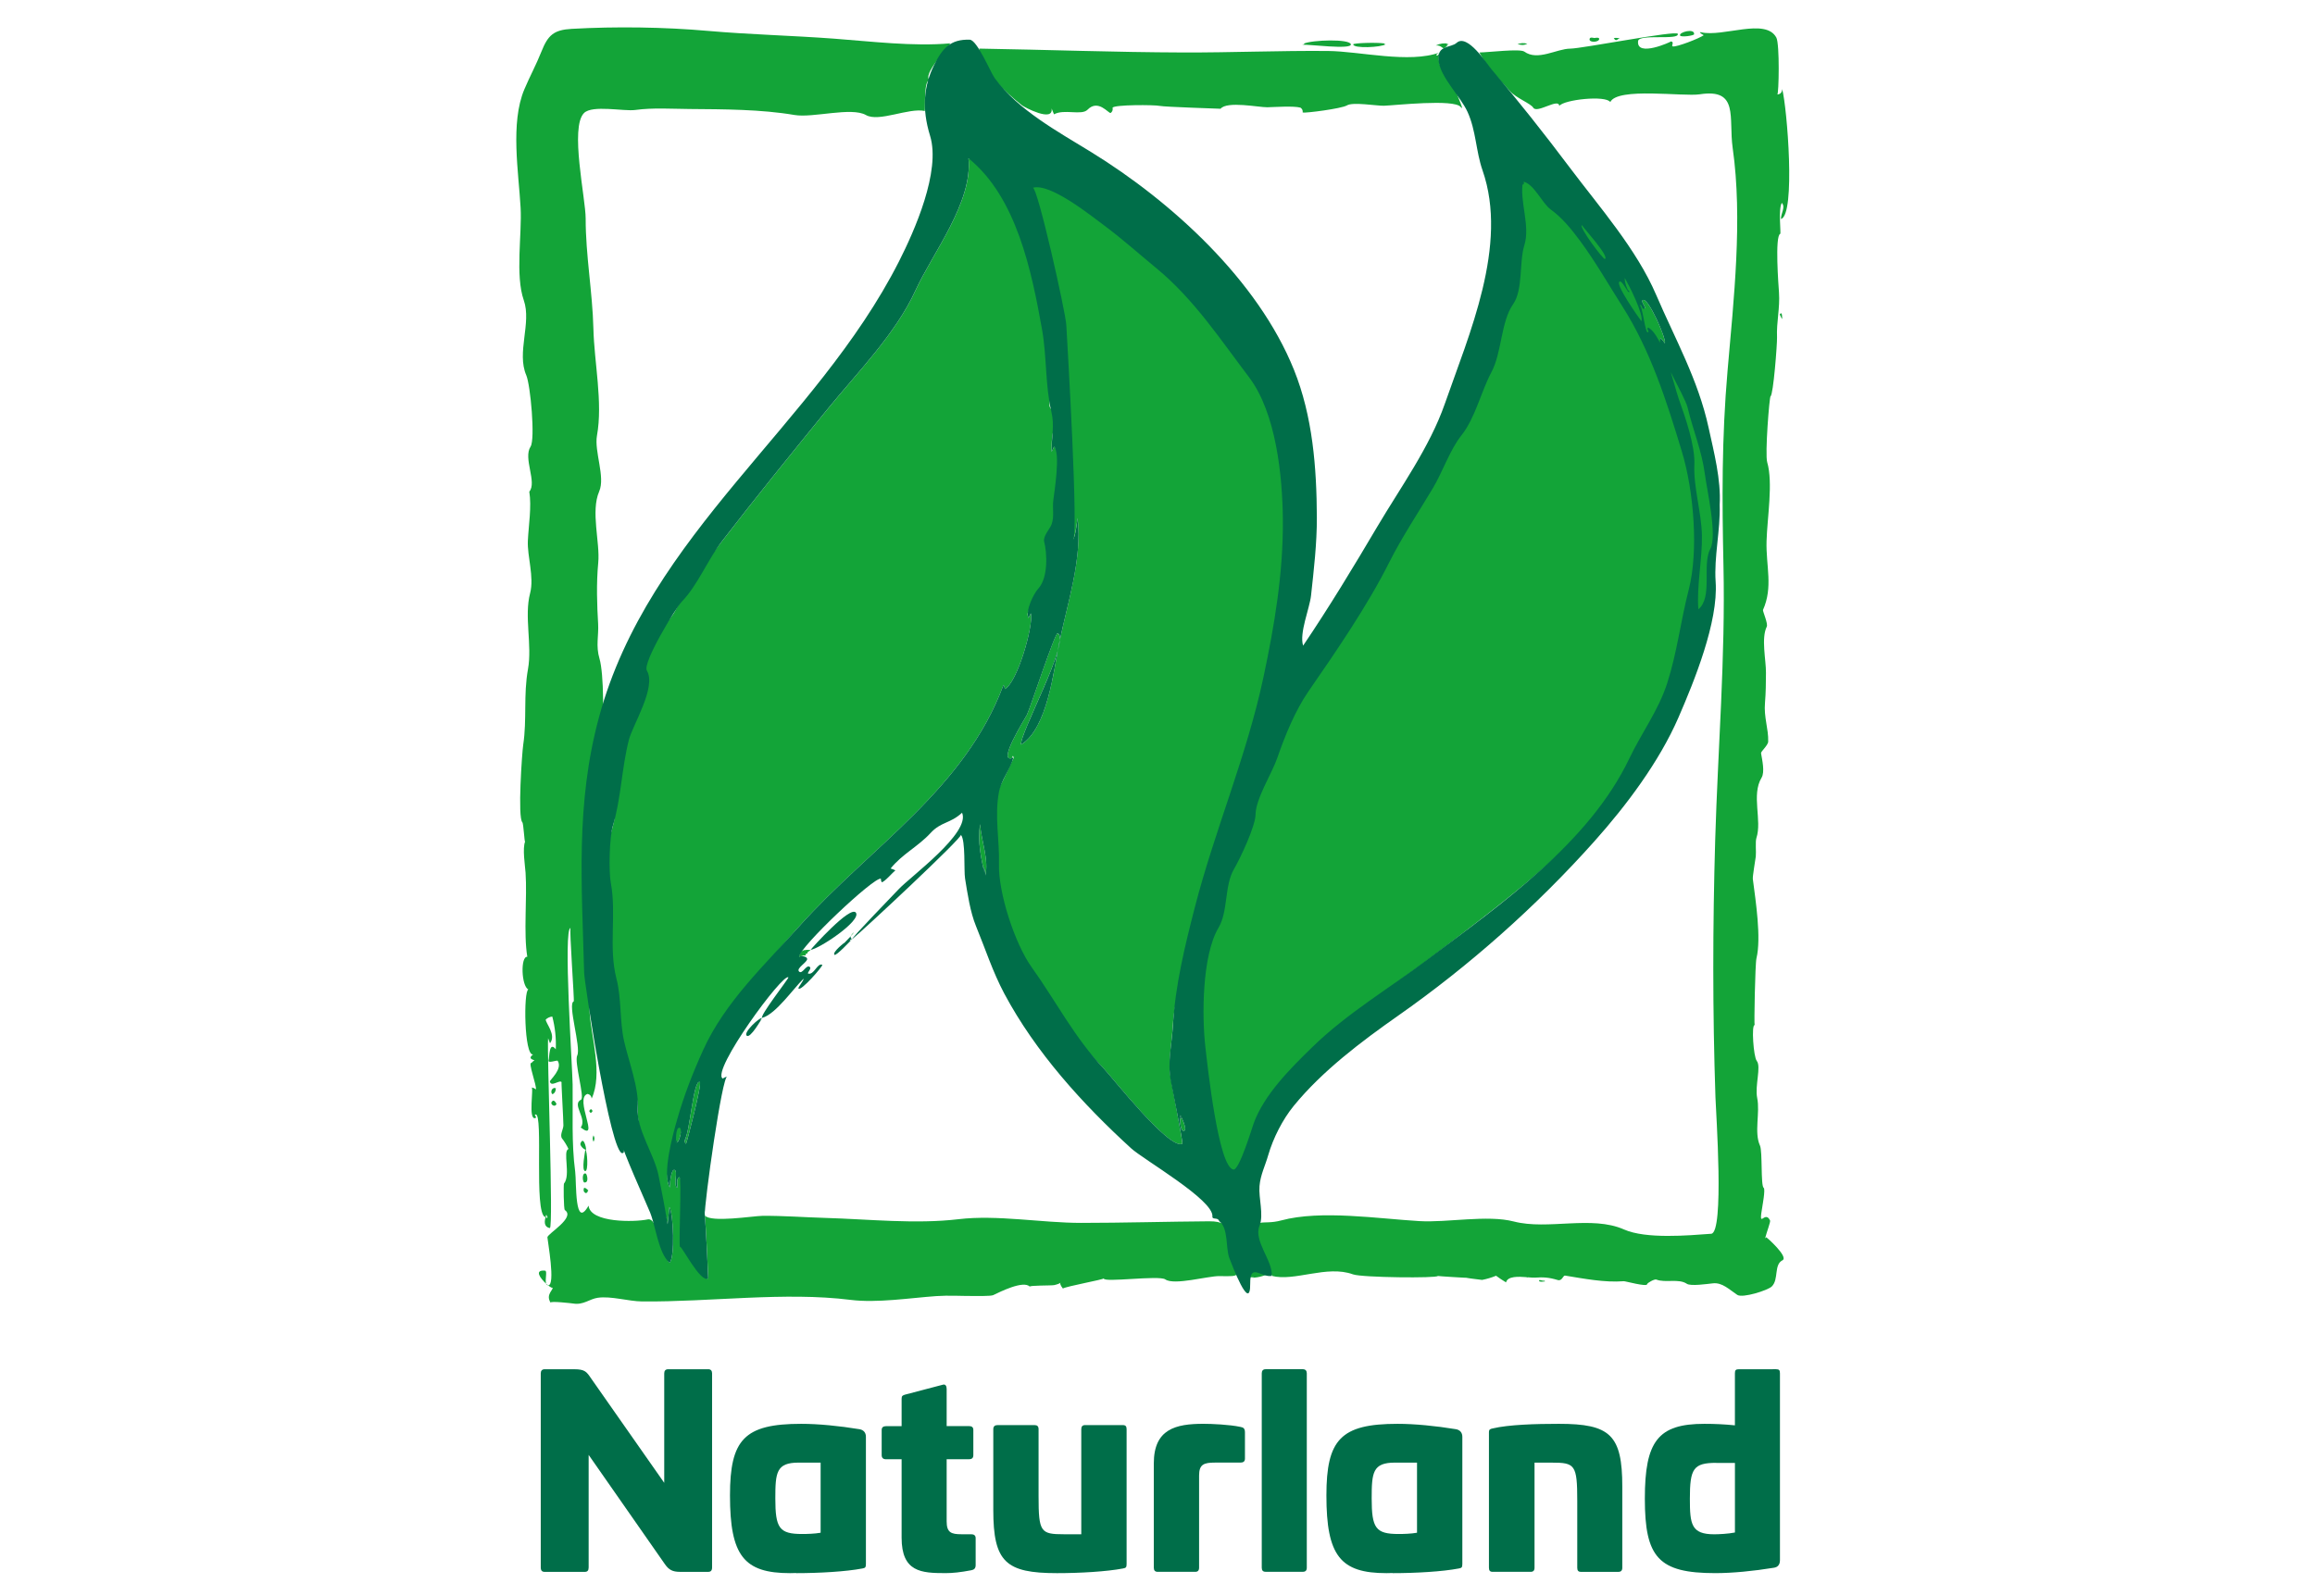 <?xml version="1.0" encoding="utf-8"?>
<!DOCTYPE svg PUBLIC "-//W3C//DTD SVG 1.1//EN" "http://www.w3.org/Graphics/SVG/1.1/DTD/svg11.dtd">
<svg xmlns="http://www.w3.org/2000/svg" xmlns:xlink="http://www.w3.org/1999/xlink" version="1.1" x="0px" y="0px" width="116px" height="80px" viewBox="0 0 116 80" enable-background="new 0 0 116 80" xml:space="preserve">
<g id="Ebene_1">
</g>
<g id="Ebene_2">
	<g id="Typo">
		<g>
			<path fill="#006E49" d="M35.488,68.627c0.129,0,0.193,0.077,0.193,0.206v9.728c0,0.157-0.064,0.222-0.193,0.222h-1.414     c-0.376,0-0.559-0.104-0.752-0.377l-3.826-5.485v5.641c0,0.157-0.063,0.222-0.194,0.222h-2.011c-0.129,0-0.195-0.064-0.195-0.222     v-9.728c0-0.131,0.066-0.206,0.195-0.206h1.479c0.544,0,0.623,0.13,0.844,0.453l3.669,5.24v-5.487     c0-0.131,0.065-0.206,0.196-0.206H35.488z"/>
		</g>
		<g>
			<path fill="#006E49" d="M47.241,69.404c0.13-0.041,0.194,0.063,0.194,0.205v1.868h1.116c0.155,0,0.221,0.065,0.221,0.195v1.259     c0,0.142-0.065,0.207-0.221,0.207h-1.116v3.113c0,0.559,0.221,0.648,0.74,0.648h0.493c0.142,0,0.22,0.065,0.22,0.195v1.349     c0,0.169-0.078,0.233-0.22,0.26c-0.545,0.104-0.935,0.144-1.285,0.144c-1.219,0-2.205-0.052-2.205-1.777V73.14H44.4     c-0.143,0-0.221-0.065-0.221-0.207v-1.258c0-0.132,0.076-0.194,0.221-0.194h0.778v-1.376c0-0.143,0.052-0.169,0.183-0.207     L47.241,69.404z"/>
		</g>
		<g>
			<path fill="#006E49" d="M56.27,71.428c0.131,0,0.182,0.064,0.182,0.207v6.757c0,0.169-0.037,0.196-0.182,0.222     c-0.816,0.156-2.152,0.234-3.307,0.234c-2.568,0-3.191-0.561-3.191-3.167v-4.047c0-0.142,0.077-0.206,0.207-0.206h1.867     c0.131,0,0.195,0.064,0.195,0.206v3.36c0,1.801,0.104,1.905,1.271,1.905h0.869v-5.266c0-0.143,0.065-0.206,0.195-0.206H56.27     L56.27,71.428z"/>
		</g>
		<g>
			<g>
				<path fill="#006E49" d="M62.159,71.519c0.155,0.024,0.223,0.09,0.223,0.272v1.321c0,0.132-0.078,0.195-0.223,0.195h-1.282      c-0.56,0-0.793,0.092-0.793,0.65v4.616c0,0.143-0.064,0.209-0.193,0.209H58.01c-0.13,0-0.195-0.066-0.195-0.209v-5.226      c0-1.727,1.103-1.984,2.49-1.984C60.707,71.363,61.616,71.401,62.159,71.519"/>
			</g>
		</g>
		<path fill="#006E49" d="M65.285,68.627c0.13,0,0.196,0.077,0.196,0.206v9.74c0,0.143-0.066,0.207-0.196,0.207h-1.867    c-0.131,0-0.194-0.064-0.194-0.207v-9.74c0-0.131,0.063-0.206,0.194-0.206H65.285z"/>
		<path fill="#006E49" d="M81.29,74.514v4.061c0,0.142-0.065,0.208-0.194,0.208h-1.881c-0.131,0-0.182-0.066-0.182-0.208v-3.359    c0-1.804-0.116-1.907-1.272-1.907h-0.869v5.266c0,0.143-0.063,0.207-0.196,0.207H74.79c-0.13,0-0.182-0.064-0.182-0.207v-6.784    c0-0.154,0.063-0.168,0.182-0.195c0.805-0.193,2.166-0.232,3.321-0.232C80.682,71.363,81.29,71.919,81.29,74.514"/>
		<g>
			<path fill="#006E49" d="M88.996,68.627c0.155,0,0.194,0.051,0.194,0.206v9.365c0,0.233-0.115,0.35-0.298,0.378     c-1.025,0.168-2.088,0.271-2.943,0.271c-2.854,0-3.529-0.791-3.529-3.735c0-2.879,0.66-3.748,2.983-3.748     c0.519,0,1.012,0.023,1.53,0.076v-2.605c0-0.156,0.04-0.207,0.195-0.207L88.996,68.627L88.996,68.627z M85.999,73.32     c-1.153,0-1.323,0.298-1.323,1.792c0,1.283,0.065,1.789,1.221,1.789c0.221,0,0.713-0.023,1.037-0.09v-3.488h-0.935V73.32     L85.999,73.32z"/>
		</g>
		<g>
			<path fill="#006E49" d="M43.076,71.635c-1.023-0.168-2.074-0.271-2.931-0.271c-2.853,0-3.567,0.79-3.567,3.592     c0,3.022,0.701,3.892,3.01,3.892c0.107,0,0.211-0.005,0.314-0.007l-0.004,0.007c1.154,0,2.491-0.077,3.309-0.233     c0.142-0.025,0.182-0.051,0.182-0.221v-6.382C43.389,71.803,43.271,71.673,43.076,71.635 M38.85,75.1     c0-1.299,0.051-1.792,1.168-1.792h1.102v3.515c-0.299,0.053-0.675,0.063-0.921,0.063C39.043,76.888,38.85,76.589,38.85,75.1"/>
		</g>
		<g>
			<path fill="#006E49" d="M72.963,71.635c-1.025-0.168-2.076-0.271-2.932-0.271c-2.853,0-3.567,0.79-3.567,3.592     c0,3.022,0.701,3.892,3.01,3.892c0.107,0,0.21-0.005,0.317-0.007l-0.006,0.007c1.154,0,2.49-0.077,3.308-0.233     c0.143-0.025,0.182-0.051,0.182-0.221v-6.382C73.274,71.803,73.156,71.673,72.963,71.635 M68.732,75.1     c0-1.299,0.052-1.792,1.168-1.792h1.104v3.515c-0.299,0.053-0.675,0.063-0.921,0.063C68.928,76.888,68.732,76.589,68.732,75.1"/>
		</g>
	</g>
	<g id="Ebene_2_1_">
		<g>
			<g>
				<path fill="#13A438" d="M27.312,63.687c-0.558-0.053-0.245,0.38,0.054,0.653C27.297,64.145,27.438,63.697,27.312,63.687z"/>
				<rect x="27.34" y="61.011" fill="#13A438" width="0.004" height="0.006"/>
				<path fill="#13A438" d="M27.314,61.003c0.001,0.005,0.008,0.008,0.027,0.013l0,0C27.332,61.012,27.323,61.006,27.314,61.003z"/>
				<path fill="#13A438" d="M27.467,64.427c-0.033-0.027-0.066-0.058-0.102-0.087C27.383,64.387,27.414,64.421,27.467,64.427z"/>
				<path fill="#13A438" d="M60.593,61.213c-2.064,0.014-4.352,0.08-6.421,0.08c-1.969,0-4.209-0.415-6.135-0.186      c-2.164,0.258-4.518-0.002-6.692-0.064c-1.048-0.031-2.081-0.111-3.132-0.104c-0.482,0.006-2.591,0.354-2.899-0.018      c0.052,0.349,0.179,3.156,0.175,3.158c-0.277,0.164-1.247-1.684-1.264-1.745c-0.078-0.295,0.015-3.32-0.18-3.329      c-0.174-0.007-0.096,0.519-0.096,0.534c-0.244-0.117,0.059-0.89-0.166-0.907c-0.169-0.012-0.234,0.808-0.217,0.888      c-0.514-0.827,0.75-2.899,0.896-3.793c0.18-1.112,0.649-2.11,1.103-3.106c1.098-2.42,2.766-4.268,4.491-6.201      c3.543-3.964,8.285-6.854,10.229-12.094c0.04,0.064,0.061,0.132,0.066,0.205c0.613-0.292,1.438-3.144,1.307-3.79      c-0.048,0.074-0.087,0.154-0.121,0.236c-0.316-0.682,1.129-0.849,1.111-1.456c-0.016-0.509,0.105-2.107,0.25-2.504      c0.287-0.781,0.575-4.023-0.082-4.63c-0.038,0.088-0.08,0.175-0.123,0.261c0-0.382-0.002-1.104,0.235-1.396      c0.251-0.311-0.351-0.679-0.34-0.946c0.048-1.308,0.26-3.334-0.19-4.562c-1.033-2.816-0.03-5.835-3.869-7.812      c0.229,2.193-1.809,4.768-2.656,6.628c-0.988,2.165-2.945,4.148-4.42,5.963c-1.777,2.186-3.556,4.376-5.276,6.607      c-0.849,1.099-1.72,2.32-2.376,3.544c-0.195,0.363-2.102,2.663-1.894,3.006c0.514,0.858-0.751,3.132-1.003,3.909      c-0.391,1.203,0.167,2.621-0.195,3.816c-0.283,0.937-0.553,2.737-0.506,3.699c0.064,1.334-0.039,2.896,0.301,4.209      c0.25,0.962,0.443,2.576,0.4,3.556c-0.041,1.028,1.123,1.639,1.053,2.646c-0.078,1.127,0.693,2.853,1.045,3.913      c0.217,0.651,0.277,1.298,0.451,1.928c0.03-0.286,0.061-0.574,0.09-0.86c0.199,0.356,0.288,2.487,0.008,2.799      c-0.37-0.336-0.57-2.287-1.09-2.177c-0.658,0.141-2.889,0.179-2.969-0.69c-0.71,1.248-0.601-1.181-0.67-1.701      c-0.191-1.43-0.109-2.948-0.129-4.374c-0.012-0.87-0.482-7.865-0.102-7.838c-0.074-0.007,0.199,3.666,0.158,3.678      c-0.327,0.104,0.377,2.311,0.176,2.707c-0.162,0.317,0.385,2.126,0.189,2.218c-0.486,0.234,0.323,0.945-0.014,1.396      c1.002,0.769-0.353-1.483,0.342-1.685c0.12,0.025,0.189,0.104,0.206,0.232c0.561-1.252-0.015-3.027-0.104-4.323      c-0.104-1.479,0.307-3.036,0.106-4.481c-0.485-3.475-0.458-6.008,0.451-9.369c0.177-0.653,0.157-3.146-0.06-3.868      c-0.195-0.647-0.036-1.164-0.07-1.752c-0.055-0.921-0.095-2.015,0.005-3.061c0.099-1.019-0.388-2.572,0.048-3.576      c0.316-0.728-0.256-2-0.111-2.801c0.3-1.652-0.139-3.669-0.179-5.35c-0.045-1.837-0.391-3.7-0.388-5.53      c0.001-0.999-0.802-4.569-0.082-5.284c0.417-0.417,1.996-0.075,2.566-0.153c0.888-0.122,1.828-0.055,2.723-0.049      c1.697,0.013,3.584,0.015,5.258,0.3c0.926,0.159,2.849-0.415,3.582,0.004c0.645,0.368,2.146-0.379,2.947-0.204      c0.023-0.145-0.057-1.696,0.271-1.523c-0.474-0.25,0.953-1.689,0.999-1.868c-1.84,0.166-3.978-0.098-5.823-0.235      c-2.098-0.156-4.206-0.204-6.303-0.388c-2.215-0.195-4.617-0.228-6.84-0.103c-0.904,0.051-1.189,0.324-1.511,1.131      c-0.276,0.694-0.581,1.241-0.86,1.903c-0.71,1.683-0.285,4.156-0.187,5.927c0.074,1.334-0.278,3.396,0.161,4.646      c0.396,1.13-0.369,2.616,0.123,3.754c0.211,0.487,0.457,3.208,0.215,3.578c-0.382,0.583,0.337,1.787-0.063,2.258      c0.123,0.742-0.036,1.696-0.072,2.458c-0.037,0.788,0.326,1.815,0.112,2.633c-0.305,1.162,0.112,2.596-0.106,3.805      c-0.234,1.298-0.047,2.52-0.239,3.791c-0.06,0.397-0.285,3.643-0.044,3.883c0.063,0.063,0.105,1.05,0.141,0.964      c-0.143,0.344-0.004,1.199,0.021,1.565c0.086,1.264-0.109,3.019,0.087,4.215c-0.346-0.041-0.303,1.468,0.054,1.637      c-0.249,0.052-0.214,3.353,0.236,3.254c-0.228,0.18-0.112,0.233,0.07,0.299c-0.061,0.032-0.109,0.073-0.151,0.13      c-0.196-0.068,0.28,1.164,0.22,1.327c-0.064-0.056-0.139-0.09-0.224-0.097c0.144-0.07-0.188,1.672,0.203,1.53      c0.103-0.038-0.108-0.173,0.013-0.179c0.389-0.014-0.098,4.895,0.466,5.14c-0.003-0.01,0.025-0.015,0.028,0.009      c0.002,0.001,0.002,0.001,0.003,0.002c0.006-0.146,0.05-0.118,0.073-0.066c-0.02,0.007-0.068,0.043-0.072,0.066c0,0,0,0-0.001,0      c0,0.002,0,0.002,0,0.002c-0.003,0-0.001,0-0.004,0c-0.089,0.318-0.017,0.499,0.216,0.542c0.188-0.032-0.149-8.728-0.088-9.515      c0.032,0.083,0.063,0.167,0.094,0.252c0.33-0.413-0.211-0.993-0.213-1.189c0.092-0.086,0.203-0.137,0.329-0.15      c0.139,0.534,0.2,1.088,0.175,1.641c-0.349-0.442-0.313,0.413-0.36,0.546c-0.067,0.188,0.423-0.019,0.456,0.033      c0.263,0.416-0.404,0.957-0.391,1.036c0.057,0.299,0.492-0.104,0.584,0.031c-0.019-0.026,0.096,1.941,0.093,2.17      c-0.003,0.205-0.206,0.496-0.056,0.671c0.09,0.104,0.246,0.364,0.313,0.513c-0.309,0.083,0.125,1.307-0.229,1.732      c-0.026,0.033-0.018,1.287,0.044,1.327c0.553,0.373-0.876,1.188-0.874,1.366c0.005,0.156,0.422,2.433,0.035,2.405      c-0.001,0-0.002,0-0.004,0c0.145,0.116,0.261,0.173,0.235,0.085c0.046,0.154-0.372,0.367-0.103,0.789      c-0.066-0.104,1.087,0.031,1.132,0.039c0.507,0.085,0.817-0.23,1.225-0.288c0.663-0.098,1.542,0.178,2.229,0.184      c3.439,0.029,7.136-0.493,10.443-0.079c1.319,0.166,2.998-0.098,4.287-0.189c0.645-0.045,1.242-0.003,1.818-0.006      c0.143,0,0.922,0.015,1.039-0.042c0.307-0.146,1.519-0.765,1.839-0.423c-0.069-0.072,1.09-0.052,1.218-0.08      c0.19-0.043,0.271-0.085,0.303-0.112c0.006-0.039,0.035-0.031,0,0c-0.007,0.039,0.008,0.123,0.133,0.282      c0.191-0.115,2.04-0.447,2.049-0.507c-0.033,0.227,2.765-0.169,3.083,0.05c0.446,0.312,2.148-0.175,2.713-0.165      c1.139,0.022,0.989,0.021,0.621-0.921C61.32,61.994,61.958,61.208,60.593,61.213z M27.348,61.016      c0.043-0.033,0.064-0.053,0.074-0.063C27.444,61.01,27.441,61.086,27.348,61.016z"/>
				<path fill="#13A438" d="M88.516,62.021c0.015-0.024-0.023,0-0.069,0.045c0.075-0.311,0.28-0.826,0.247-0.896      c-0.276-0.571-0.607,0.579-0.377-0.753c-0.014,0.068,0.153-0.817,0.059-0.879c-0.158-0.103-0.053-1.833-0.188-2.122      c-0.3-0.657,0.012-1.643-0.138-2.378c-0.127-0.621,0.211-1.578-0.023-1.865c-0.165-0.203-0.273-1.824-0.106-1.793      c-0.031-0.005,0.023-3.063,0.092-3.349c0.247-1.027-0.04-2.878-0.182-3.972c-0.018-0.136,0.126-0.946,0.148-1.133      c0.025-0.216-0.031-0.743,0.031-0.927c0.292-0.872-0.265-2.159,0.257-3.017c0.178-0.292,0.025-0.918-0.025-1.231      c-0.016-0.083,0.353-0.394,0.358-0.58c0.022-0.643-0.225-1.211-0.16-1.949c0.043-0.505,0.046-0.998,0.049-1.501      c0.005-0.643-0.249-1.73,0.04-2.313c0.071-0.141-0.195-0.744-0.191-0.833c0.518-1.159,0.146-2.195,0.18-3.447      c0.033-1.177,0.335-2.936,0.033-3.959c-0.119-0.404,0.109-3.28,0.168-3.309c0.139-0.065,0.336-2.639,0.324-2.949      c-0.032-0.79,0.153-1.458,0.098-2.258c-0.02-0.286-0.217-2.837,0.063-2.933c0.046-0.015-0.108-1.236,0.079-1.552      c0.199,0.228-0.048,0.503-0.042,0.81c0.741-0.207,0.309-5.583,0.06-6.519c-0.002,0.168-0.084,0.261-0.243,0.276      c0.075-0.001,0.126-2.529-0.051-2.854c-0.544-1.003-2.663-0.008-3.771-0.264c-0.188-0.044,0.167,0.186,0.145,0.142      c-0.229,0.167-1.378,0.611-1.562,0.567c-0.097-0.023,0.099-0.219-0.089-0.251c0.034,0.006-1.745,0.827-1.649-0.017      c0.046-0.377,2.072-0.02,1.991-0.362c-0.044-0.192-4.797,0.739-5.392,0.742c-0.675,0.004-1.633,0.635-2.3,0.149      c-0.217-0.158-1.796,0.038-2.251,0.043c0.367,0.708,1.007,1.357,1.537,1.943c0.318,0.351,1.033,0.611,1.164,0.827      c0.185,0.304,1.281-0.508,1.301-0.091c0.239-0.32,2.329-0.541,2.556-0.194c0.366-0.754,3.663-0.261,4.487-0.389      c1.979-0.306,1.432,1.177,1.647,2.693c0.506,3.559,0.053,7.586-0.256,11.152c-0.297,3.41-0.277,6.5-0.206,9.78      c0.101,4.611-0.278,9.14-0.414,13.742c-0.126,4.321-0.133,8.597,0.013,12.912c0.025,0.774,0.449,6.785-0.213,6.833      c-1.147,0.083-3.264,0.274-4.371-0.216c-1.62-0.717-3.815,0.041-5.515-0.398c-1.335-0.346-3.32,0.063-4.74-0.021      c-2.053-0.12-4.937-0.569-6.918-0.034c-0.998,0.27-1.36-0.238-1.309,0.871c0.028,0.624,0.712,1.309,0.655,1.911      c0.026-0.277,0.261,0.018,0.174-0.004c1.144,0.303,2.76-0.557,4.076-0.074c0.447,0.162,4.229,0.198,4.249,0.08      c-0.003,0.011,1.481,0.101,1.416,0.089c0.245,0.046,0.483,0.066,0.804,0.109c0.239-0.047,0.472-0.116,0.698-0.209      c0.162,0.12,0.328,0.23,0.5,0.333c0.077-0.318,0.621-0.294,1.035-0.261l0,0l0,0l0,0l0,0c0.005,0.017,0.023,0.024,0.057,0.005      c0.146,0.012,0.273,0.022,0.349,0.018c0.423-0.031,0.709-0.013,1.15,0.12c0.224,0.067,0.259-0.24,0.372-0.222      c0.935,0.153,1.99,0.357,2.94,0.281c0.068-0.006,1.157,0.297,1.167,0.15c0.004-0.065,0.37-0.268,0.458-0.233      c0.461,0.18,1.123-0.064,1.533,0.213c0.191,0.13,1.041,0.004,1.3-0.023c0.47-0.055,0.815,0.304,1.226,0.578      c0.262,0.176,1.531-0.227,1.729-0.421c0.362-0.356,0.094-1.088,0.534-1.312C89.642,63.004,88.532,62.02,88.516,62.021z       M76.542,63.977c-0.003-0.001-0.006-0.001-0.01-0.003C76.536,63.976,76.539,63.976,76.542,63.977z M76.519,63.974      c-0.003,0.002-0.004,0.002-0.007,0.003C76.515,63.976,76.516,63.976,76.519,63.974z M76.504,63.99      c-0.001,0-0.003,0.002-0.003,0.003C76.501,63.992,76.503,63.99,76.504,63.99z"/>
				<path fill="#13A438" d="M51.204,5.277c0.116,0.094,1.597,0.878,1.489,0.158c0.041,0.098,0.081,0.197,0.121,0.295      c0.506-0.283,1.383,0.073,1.68-0.231c0.533-0.548,1.043,0.187,1.158,0.165c0.088-0.068,0.119-0.155,0.097-0.264      c0.063-0.158,2.101-0.151,2.367-0.092c0.247,0.054,3.047,0.14,3.044,0.143c0.324-0.4,1.934-0.067,2.342-0.075      c0.354-0.007,1.31-0.077,1.662,0.019c0.087,0.058,0.124,0.139,0.111,0.245c0.127,0.038,1.948-0.194,2.218-0.357      c0.292-0.183,1.502,0.027,1.853,0.017c0.537-0.017,3.517-0.351,3.847,0.062c0.281,0.355-0.46-1.189-0.271-0.923      c-0.356-0.527-1.013-1.135-0.782-1.81c-0.099,0.286-0.312,0.116,0,0c-1.519,0.564-4.006-0.059-5.592-0.074      c-2.429-0.022-4.839,0.083-7.265,0.075c-3.437-0.011-6.787-0.138-10.218-0.194C49.17,3.555,50.402,4.635,51.204,5.277z"/>
				<path fill="#13A438" d="M72.92,4.438c0.023,0.035,0.045,0.07,0.065,0.104C72.956,4.491,72.937,4.46,72.92,4.438z"/>
				<path fill="#13A438" d="M67.688,2.22c-0.052-0.278-1.947-0.224-2.364-0.03c0.048-0.006,0.068,0.037-0.078,0.054      C65.537,2.209,67.739,2.505,67.688,2.22z"/>
				<path fill="#13A438" d="M65.245,2.245c0.012-0.019,0.04-0.037,0.077-0.054C65.297,2.193,65.268,2.208,65.245,2.245z"/>
				<path fill="#13A438" d="M69.365,2.179c0.039,0.006,0.071,0.012,0.09,0.021C69.404,2.177,69.377,2.174,69.365,2.179z"/>
				<path fill="#13A438" d="M69.432,2.219c-0.042,0.017-0.09-0.031-0.066-0.042c-0.375-0.06-1.558-0.022-1.558,0.046      C67.808,2.444,69.215,2.375,69.432,2.219z"/>
				<path fill="#13A438" d="M62.836,64.036c-0.036,0.004-0.072,0.007-0.107,0.007C62.792,64.052,62.824,64.048,62.836,64.036z"/>
				<path fill="#13A438" d="M62.525,64.09c-0.004-0.096,0.342-0.079,0.311-0.052c0.209-0.017,0.412-0.062,0.607-0.146      C63.21,63.653,62.511,63.628,62.525,64.09z"/>
				<path fill="#13A438" d="M84.887,1.718C84.883,1.782,84.902,1.601,84.887,1.718L84.887,1.718z"/>
				<path fill="#13A438" d="M84.887,1.718c0.043-0.321-0.769-0.107-0.702,0.06C84.227,1.884,84.883,1.783,84.887,1.718z"/>
				<path fill="#13A438" d="M72.592,2.191C72.517,2.289,72.391,2.22,72.592,2.191c-0.226-0.042-0.443-0.012-0.65,0.09      C72.359,2.242,72.233,2.66,72.592,2.191z"/>
				<path fill="#13A438" d="M79.885,1.905C79.922,1.903,79.855,1.9,79.885,1.905L79.885,1.905z"/>
				<path fill="#13A438" d="M80.133,1.952c0.004-0.098-0.212-0.049-0.248-0.047c-0.07-0.011-0.23-0.065-0.236,0.066      C79.641,2.149,80.125,2.121,80.133,1.952z"/>
				<path fill="#13A438" d="M27.85,54.524C27.777,54.599,27.771,54.521,27.85,54.524c-0.262-0.014-0.26,0.28-0.162,0.319      C27.806,54.783,27.859,54.677,27.85,54.524z"/>
				<path fill="#13A438" d="M27.878,55.318c0.003,0.003,0.005,0.006,0.007,0.011C27.883,55.267,27.879,55.294,27.878,55.318z"/>
				<path fill="#13A438" d="M27.881,55.339c-0.001-0.002-0.002-0.01-0.002-0.021c-0.098-0.186-0.184-0.201-0.256-0.047      C27.637,55.426,27.836,55.479,27.881,55.339z"/>
				<path fill="#13A438" d="M89.3,16.015C89.3,16.014,89.3,16.014,89.3,16.015c0-0.001-0.009-0.02-0.021-0.047      C89.275,15.975,89.277,15.991,89.3,16.015z"/>
				<path fill="#13A438" d="M89.178,15.761c0.001-0.002,0.065,0.132,0.101,0.206c0.005-0.013,0.025-0.003,0.021,0.045      C89.301,15.965,89.314,15.548,89.178,15.761z"/>
				<polygon fill="#13A438" points="89.301,16.016 89.3,16.012 89.3,16.014     "/>
				<path fill="#13A438" d="M77.148,64.154c-0.152,0.137,0.356,0.077,0.266,0.057C77.325,64.19,77.237,64.173,77.148,64.154z"/>
				<path fill="#13A438" d="M77.414,64.211C77.306,64.098,77.306,64.187,77.414,64.211L77.414,64.211z"/>
				<path fill="#13A438" d="M76.531,2.191c-0.199-0.056-0.346-0.023-0.492,0.02C76.188,2.247,76.336,2.292,76.531,2.191z"/>
				<path fill="#13A438" d="M81.167,1.899c-0.099,0.035-0.202-0.037-0.304,0.023C80.97,2.046,80.97,2.046,81.167,1.899z"/>
				<path fill="#13A438" d="M28.043,59.083C27.972,59.358,28.101,58.877,28.043,59.083C28.057,59.036,28.03,59.134,28.043,59.083z"/>
				<path fill="#13A438" d="M65.783,52.592c1.843-1.828,4.101-3.197,6.159-4.787c3.877-2.988,8.605-6.345,10.651-10.807      c0.714-1.556,1.312-3.075,2.129-4.591c0.89-1.651,0.703-2.807,1.03-4.222c0.475-2.041-0.187-5.151-0.911-7.121      c-0.939-2.559-1.933-5.147-3.588-7.38c-0.921-1.245-1.749-2.536-2.815-3.68c-0.483-0.521-2.199-2.434-2.896-2.515      c0.141,0.017-0.009,0.281-0.01,0.103c-0.146,1.18,0.286,2.48,0.104,3.698c-0.149,0.987-0.351,1.972-0.527,2.946      c-0.44,2.436-1.854,4.432-2.533,6.752c-0.303,1.04-1.112,2.005-1.588,2.982c-0.62,1.273-1.38,2.748-2.235,3.885      c-1.547,2.054-3.192,4.615-4.21,6.946c-0.51,1.171-1.075,2.287-1.451,3.513c-0.2,0.649-0.481,2.1-0.966,2.604      c-0.496,0.517-1.044,2.213-1.107,2.914c-0.084,0.943-0.765,2.05-0.678,2.992c0.07,0.787-0.297,2.174-0.468,2.969      c-0.244,1.147-0.137,2.439,0.136,3.569c0.181,0.752,0.908,5.691,1.714,5.718c0.354,0.012,1.107-2.695,1.29-3.012      C63.763,54.783,64.715,53.652,65.783,52.592z"/>
				<path fill="#13A438" d="M63.823,34.132c0.559-2.625,1.126-5.223,1.102-7.917c-0.021-2.182-0.441-5.571-1.804-7.365      c-1.443-1.902-2.394-4.18-4.259-5.711c-1.028-0.846-2.441-2.032-3.558-2.756c-0.593-0.384-3.453-2.833-4.209-2.606      c0.463-0.138,1.615,8.157,1.855,8.719c0.379,0.892,0.802,10.542,0.805,10.542c0.119,0.012,0.255-1.211,0.242-1.066      c0.234,1.989-0.479,4.158-0.888,6.094c-0.007,0.148-0.047,0.341-0.108,0.559c-0.266,1.465-0.625,3.942-1.832,4.697      c-0.106-0.33,1.405-3.204,1.832-4.697c0.024-0.14,0.049-0.273,0.072-0.391c0.012-0.056,0.024-0.111,0.036-0.168      c0.007-0.168-0.026-0.283-0.116-0.321c-0.129-0.056-1.361,3.714-1.537,4.086c-0.075,0.159-1.583,2.532-0.674,2.14      c-0.108,0.048-0.01-0.202,0,0c-0.002,0.003,0.012-0.009,0.032-0.03c-0.212,0.461-0.507,1.086-0.569,1.204      c-0.553,1.011-0.576,2.115-0.503,3.205c0.126,1.845-0.046,4.385,1.253,6.112c1.313,1.75,2.819,3.526,4.316,5.102      c0.445,0.468,3.273,4.076,3.929,3.764c0.061-0.028-0.604-3.274-0.621-3.606c-0.043-0.839,0.1-1.479,0.146-2.291      c0.117-2.028,0.994-3.765,1.497-5.723C61.264,41.825,62.983,38.074,63.823,34.132z"/>
				<path fill="#13A438" d="M83.242,17.283c0.1,0.44,0.391,1.203,0.66,1.83C83.723,18.493,83.497,17.813,83.242,17.283z"/>
				<path fill="#13A438" d="M84.9,23.299c-0.027,0.599,0.293,1.206,0.312,1.815c0.02,0.733-0.029,1.596,0.13,2.311      c0.235,1.058-0.323,2.074-0.24,3.113c0.285-0.236,0.863-2.879,0.599-3.319c-0.445-0.743-0.155-2.555-0.27-3.437      c-0.15-1.172-0.378-2.72-1.059-3.7c-0.087-0.124-0.271-0.51-0.47-0.969c0.168,0.581,0.3,1.107,0.379,1.397      C84.501,21.331,84.939,22.44,84.9,23.299z"/>
				<path fill="#13A438" d="M83.428,17.205c-0.014-0.017-0.025-0.034-0.04-0.051C83.372,17.16,83.369,17.181,83.428,17.205z"/>
				<path fill="#13A438" d="M82.148,15.307c0.143-0.082,0.285,1.41,0.421,1.35c0.111-0.049-0.12-0.205,0.029-0.232      c0.229,0.125,0.445,0.448,0.643,0.859c-0.037-0.168-0.047-0.289-0.017-0.336c0.055,0.069,0.108,0.138,0.164,0.207      c0.014-0.005,0.035-0.001,0.043,0.02c0.011-0.33-0.862-2.302-1.115-2.133c-0.115,0.076,0.18,0.356,0.094,0.417      C82.246,15.573,82.313,15.214,82.148,15.307z"/>
				<path fill="#13A438" d="M34.307,57.118C34.497,56.928,34.326,57.217,34.307,57.118c-0.019,0.089,0.004,0.157,0.069,0.211      c0.02,0.007,0.815-3.024,0.692-3.093C34.74,54.061,34.563,56.863,34.307,57.118z"/>
				<path fill="#13A438" d="M81.148,14.118c-0.226,0.123,0.962,1.803,1.097,1.98c0.216-0.476-0.563-0.981-0.604-1.448      C81.606,14.595,81.24,14.067,81.148,14.118z"/>
				<path fill="#13A438" d="M49.37,43.908C49.156,43.056,49.423,43.692,49.37,43.908c0.194-0.799-0.208-1.8-0.261-2.602      C48.979,42.185,49.157,43.061,49.37,43.908z"/>
				<path fill="#13A438" d="M79.258,11.274C79.309,11.362,79.238,11.291,79.258,11.274c-0.136,0.127,1.083,1.75,1.162,1.707      C80.655,12.853,79.355,11.442,79.258,11.274z"/>
				<path fill="#006E49" d="M37.416,51.91c0.182,0.155,0.727-0.813,0.787-0.899c-0.195,0.277-0.055-0.003,0,0      C38.043,50.997,37.232,51.754,37.416,51.91z"/>
				<path fill="#13A438" d="M42.637,46.919C42.918,46.608,42.691,46.771,42.637,46.919L42.637,46.919z"/>
				<path fill="#006E49" d="M42.299,47.271c0.101-0.104-0.617,0.454-0.488,0.583c0.08,0.083,0.826-0.724,0.901-0.793      c-0.239,0.226-0.101-0.02,0,0c-0.093-0.019-0.1-0.078-0.075-0.142C42.563,47,42.457,47.111,42.299,47.271z"/>
				<path fill="#13A438" d="M33.89,57.309c-0.007-0.014-0.013-0.063-0.016-0.129C33.857,57.192,33.854,57.227,33.89,57.309z"/>
				<path fill="#13A438" d="M33.938,57.266c0.146-0.165,0.253-0.715,0.114-0.742c-0.164-0.03-0.188,0.425-0.179,0.656      C33.902,57.161,33.965,57.214,33.938,57.266z"/>
				<path fill="#13A438" d="M33.938,57.266c-0.016,0.018-0.032,0.036-0.048,0.043C33.916,57.297,33.93,57.283,33.938,57.266z"/>
				<path fill="#13A438" d="M59.2,56.002c-0.003-0.03-0.02-0.069-0.064-0.116C59.146,55.896,59.171,55.942,59.2,56.002z"/>
				<path fill="#13A438" d="M59.128,56.031c0-0.075,0.004-0.133,0.009-0.146C59.113,55.957,59.116,56.003,59.128,56.031z"/>
				<path fill="#13A438" d="M59.128,56.031c0.002,0.248,0.039,0.711,0.217,0.641c0.124-0.049-0.043-0.462-0.144-0.67      C59.208,56.065,59.152,56.084,59.128,56.031z"/>
				<path fill="#13A438" d="M81.404,13.932c0.016,0.26,0.094,0.499,0.238,0.719C81.967,14.498,81.633,14.274,81.404,13.932z"/>
				<path fill="#13A438" d="M40.381,47.609c-0.209,0.02-0.322,0.137-0.342,0.352c0.129-0.044,0.213-0.069,0.252-0.08      c0,0.006-0.003,0.007-0.003,0.015c0.065,0.004,0.101-0.023,0.096-0.093c0.064,0.006,0.085-0.029,0.087-0.083      c0.071-0.048,0.139-0.091,0.15-0.112C40.541,47.61,40.461,47.61,40.381,47.609C40.457,47.607,40.199,47.652,40.381,47.609z       M40.381,47.799c-0.014-0.002-0.021,0.006-0.031,0.008c0.01-0.01,0.023-0.017,0.035-0.027      C40.385,47.786,40.381,47.791,40.381,47.799z"/>
				<path fill="#13A438" d="M38.455,49.725C38.382,49.673,38.585,49.584,38.455,49.725c0.224-0.129,0.367-0.305,0.432-0.531      C38.742,49.033,38.203,49.544,38.455,49.725z"/>
				<path fill="#13A438" d="M31.321,57.526c0-0.003-0.03-0.454-0.157-0.237C31.098,57.401,31.228,57.527,31.321,57.526      C31.294,57.526,31.315,57.436,31.321,57.526z"/>
				<path fill="#006E49" d="M42.887,45.744c-0.271-0.385-2.22,1.786-2.268,1.862C41.016,47.575,43.174,46.154,42.887,45.744z"/>
				<path fill="#13A438" d="M29.324,58.696c0.17,0.013,0.102-1.013,0.008-1.075C29.322,57.702,29.121,58.681,29.324,58.696z"/>
				<path fill="#13A438" d="M29.289,59.264c-0.006,0-0.01,0.004-0.014,0.002C29.418,59.29,29.329,59.27,29.289,59.264z"/>
				<path fill="#13A438" d="M29.289,59.264c0.241,0.022,0.119-0.424,0.066-0.442c-0.201-0.075-0.174,0.406-0.08,0.444      C29.267,59.264,29.275,59.264,29.289,59.264z"/>
				<path fill="#13A438" d="M29.085,57.309c-0.04,0.105,0.171,0.307,0.253,0.31C29.44,57.81,29.268,56.84,29.085,57.309z"/>
				<path fill="#13A438" d="M29.48,59.662C29.433,59.721,29.402,59.665,29.48,59.662c-0.018,0-0.274-0.304-0.231,0.039      C29.332,59.843,29.41,59.83,29.48,59.662z"/>
				<path fill="#13A438" d="M29.74,57.227c0.064-0.121,0.063-0.203-0.002-0.321C29.688,57.021,29.684,57.104,29.74,57.227z"/>
				<path fill="#13A438" d="M29.693,55.686C29.693,55.744,29.701,55.623,29.693,55.686L29.693,55.686z"/>
				<path fill="#13A438" d="M29.523,55.683c0.05,0.12,0.107,0.12,0.17,0.003C29.646,55.57,29.588,55.57,29.523,55.683z"/>
			</g>
			<path fill="#006E49" d="M35.313,60.922c0.052,0.349,0.179,3.156,0.175,3.159c-0.391,0.232-1.319-1.631-1.414-1.59     c-0.078,0.034,0.096-3.479-0.029-3.484c-0.174-0.007-0.096,0.52-0.096,0.534c-0.244-0.117,0.059-0.89-0.166-0.906     c-0.169-0.013-0.234,0.807-0.217,0.886c-0.404-0.654,0.156-2.685,0.354-3.375c0.354-1.243,0.784-2.349,1.314-3.518     c1.098-2.421,3.096-4.274,4.821-6.207c3.543-3.965,8.285-6.854,10.229-12.094c0.04,0.063,0.061,0.131,0.066,0.205     c0.613-0.292,1.438-3.144,1.307-3.79c-0.048,0.074-0.087,0.154-0.121,0.236c-0.164-0.354,0.246-1.211,0.496-1.483     c0.504-0.552,0.43-1.812,0.29-2.342c-0.073-0.28,0.293-0.649,0.374-0.88c0.137-0.388,0.032-0.794,0.082-1.192     c0.055-0.444,0.368-2.385,0.037-2.692c-0.038,0.088-0.08,0.174-0.123,0.262c0-0.857,0.158-1.3-0.012-2.024     c-0.309-1.305-0.225-2.77-0.465-4.112c-0.521-2.911-1.271-6.632-3.688-8.582c0.228,2.193-1.808,4.768-2.656,6.628     c-0.987,2.165-2.944,4.148-4.421,5.963c-1.775,2.186-3.555,4.376-5.275,6.607c-0.707,0.917-1.223,2.213-2.012,3.025     c-0.291,0.297-1.982,3.068-1.75,3.456c0.494,0.823-0.711,2.731-0.898,3.461c-0.365,1.413-0.391,2.955-0.808,4.333     c-0.172,0.57-0.208,2.27-0.101,2.839c0.294,1.559-0.121,3.245,0.282,4.801c0.262,1.011,0.157,2.123,0.382,3.129     c0.215,0.965,0.754,2.366,0.686,3.343c-0.076,1.097,0.82,2.313,1.037,3.374c0.162,0.796,0.322,1.611,0.46,2.467     c0.03-0.285,0.06-0.572,0.091-0.859c0.198,0.356,0.287,2.487,0.006,2.8c-0.564-0.517-0.677-1.777-0.973-2.524     c-0.17-0.424-1.494-3.347-1.414-3.483c-0.041,0.07,0.221,0.473,0.03,0.505c-0.593,0.101-1.911-8.554-1.923-9.038     c-0.114-4.403-0.436-8.45,0.744-12.811c2.495-9.233,10.854-14.621,15.031-22.843c0.781-1.537,2.106-4.527,1.558-6.303     c-0.424-1.373-0.309-2.513,0.202-3.541c0.413-0.832,0.814-1.305,1.787-1.271C48.966,2,49.633,3.633,49.85,3.926     c1.174,1.598,3.166,2.674,4.82,3.692c4.025,2.477,8.353,6.412,10.167,10.914c0.94,2.334,1.138,4.909,1.148,7.403     c0.004,1.302-0.151,2.626-0.292,3.918c-0.072,0.646-0.597,1.88-0.396,2.508c1.316-1.948,2.521-3.941,3.716-5.964     c1.165-1.968,2.623-3.977,3.383-6.155c1.208-3.473,3.2-7.951,1.89-11.707c-0.334-0.961-0.322-1.988-0.751-2.927     c-0.356-0.781-1.36-1.731-1.452-2.57c-0.088-0.801,0.61-0.624,0.906-0.891c0.536-0.483,1.515,1.05,1.722,1.295     c1.374,1.621,2.662,3.248,3.944,4.954c1.482,1.973,3.344,4.081,4.332,6.383c0.95,2.217,2.104,4.251,2.625,6.648     c0.268,1.229,0.63,2.609,0.557,3.876c0.041,1.278-0.289,2.601-0.202,3.856c0.14,2.007-1.075,4.988-1.862,6.8     c-0.967,2.226-2.613,4.415-4.218,6.213c-2.903,3.254-6.276,6.244-9.832,8.737c-1.836,1.288-3.799,2.767-5.229,4.519     c-0.559,0.684-1.031,1.617-1.278,2.469c-0.153,0.537-0.388,0.98-0.437,1.548c-0.052,0.604,0.224,1.45,0,1.993     c-0.313,0.755,0.682,1.766,0.612,2.512c-0.531,0.095-1.089-0.685-1.078,0.389c0.013,1.517-0.924-0.973-1.042-1.273     c-0.199-0.51-0.032-1.5-0.515-1.867c-0.059-0.202-0.353-0.048-0.337-0.229c0.074-0.827-3.462-2.854-4.075-3.417     c-2.438-2.227-4.783-4.811-6.354-7.754c-0.586-1.104-0.947-2.237-1.418-3.383c-0.29-0.706-0.424-1.629-0.547-2.383     c-0.066-0.4,0.035-1.917-0.209-2.192c0.106,0.119-4.936,4.825-5.437,5.222c-0.081-0.016,1.989-2.139,2.308-2.483     c0.597-0.643,3.625-2.834,3.188-3.845c-0.6,0.554-1.045,0.437-1.583,1.021c-0.626,0.68-1.425,1.056-1.997,1.775     c0.082,0.025,0.162,0.056,0.24,0.09c-0.104,0.074-0.568,0.614-0.688,0.595c-0.029-0.056-0.042-0.113-0.041-0.176     c-0.347-0.091-4.098,3.448-4.1,3.923c0.084-0.076,0.385-0.031,0.407,0.09c0.03,0.165-0.563,0.473-0.409,0.637     c0.167,0.18,0.367-0.386,0.548-0.22c0.081,0.075-0.108,0.247-0.101,0.323c0.307,0.107,0.465-0.546,0.719-0.436     c0.072,0.031-1.1,1.376-1.193,1.185c-0.027-0.058,0.258-0.376,0.258-0.492c-0.504,0.487-1.389,1.772-2.064,1.963     c-0.211-0.015,1.336-1.987,1.303-2.025c-0.254-0.262-3.893,4.697-3.293,5.07c0.072-0.046,0.149-0.079,0.231-0.101     C36.189,53.886,35.29,60.291,35.313,60.922C35.339,61.092,35.292,60.321,35.313,60.922z M81.643,14.651     c-0.138-0.05-0.357-0.61-0.494-0.533c-0.226,0.123,0.962,1.803,1.097,1.98c0.139-0.304-0.649-1.881-0.841-2.167     C81.42,14.191,81.498,14.431,81.643,14.651C81.438,14.576,81.645,14.481,81.643,14.651z M50.783,37.971     c-0.172,0.61-0.619,1.135-0.731,1.745c-0.223,1.212,0.038,2.386,0.005,3.594c-0.039,1.445,0.801,3.996,1.627,5.153     c1.223,1.709,2.161,3.555,3.63,5.1c0.444,0.469,3.274,4.076,3.929,3.764c0.057-0.027-0.534-2.893-0.577-3.141     c-0.177-1.007,0.047-1.792,0.104-2.758c0.116-2.028,0.592-3.975,1.095-5.933c0.999-3.881,2.602-7.597,3.441-11.539     c0.558-2.624,0.999-5.238,0.975-7.932c-0.021-2.181-0.338-5.333-1.701-7.126c-1.442-1.902-2.771-3.923-4.637-5.455     c-0.868-0.715-1.728-1.486-2.631-2.155c-0.648-0.479-2.7-2.134-3.56-1.875c0.231-0.07,1.64,6.211,1.678,6.874     c0.052,0.913,0.638,10.777,0.327,10.75c0.119,0.012,0.255-1.211,0.242-1.067c0.242,2.047-0.52,4.284-0.924,6.262     c-0.277,1.368-0.583,4.262-1.904,5.087c-0.141-0.434,2.523-5.275,1.826-5.575c-0.131-0.056-1.362,3.713-1.539,4.085     C51.382,35.99,49.873,38.362,50.783,37.971z M76.31,9.1c-0.181,0.981,0.381,2.212,0.072,3.193     c-0.265,0.838-0.058,2.228-0.558,2.946c-0.628,0.896-0.56,2.42-1.094,3.419c-0.523,0.981-0.802,2.282-1.499,3.16     c-0.58,0.728-0.941,1.827-1.426,2.639c-0.73,1.227-1.556,2.459-2.197,3.736c-1.089,2.17-2.663,4.463-4.043,6.458     c-0.661,0.956-1.182,2.233-1.563,3.338c-0.265,0.77-1.08,2.045-1.089,2.832c-0.007,0.594-0.767,2.204-1.079,2.735     c-0.488,0.829-0.288,2.123-0.778,2.945c-0.832,1.407-0.832,4.448-0.658,5.97c0.101,0.881,0.655,6.09,1.417,6.148     c0.283,0.022,0.919-2.074,0.998-2.298c0.526-1.462,1.86-2.781,2.941-3.835c1.744-1.702,3.852-2.942,5.785-4.403     c3.642-2.746,8.073-5.818,10.103-10.066c0.606-1.274,1.456-2.405,1.896-3.77c0.503-1.564,0.674-3.114,1.079-4.684     c0.507-1.962,0.248-4.982-0.34-6.923c-0.762-2.52-1.569-5.07-2.995-7.304c-0.698-1.096-1.332-2.214-2.105-3.26     c-0.414-0.559-0.901-1.167-1.469-1.572C77.267,10.189,76.857,9.191,76.31,9.1C76.246,9.446,76.454,9.124,76.31,9.1z      M83.428,17.205c0.069-0.234-0.851-2.337-1.112-2.164c-0.114,0.077,0.18,0.356,0.095,0.417c-0.165,0.114-0.098-0.245-0.262-0.151     c0.143-0.082,0.285,1.41,0.421,1.35c0.111-0.049-0.12-0.205,0.029-0.232c0.744,0.408,1.255,2.826,1.531,3.599     c0.317,0.894,0.814,2.308,0.771,3.277c-0.05,1.107,0.355,2.381,0.379,3.528c0.022,1.189-0.271,2.558-0.178,3.71     c0.739-0.612,0.17-2.251,0.6-3.029c0.358-0.656-0.174-2.977-0.271-3.725c-0.15-1.173-0.596-2.217-0.867-3.354     c-0.16-0.666-1.677-2.984-1.339-3.482C83.293,17.034,83.36,17.119,83.428,17.205C83.455,17.117,83.303,17.154,83.428,17.205z      M34.307,57.118c-0.019,0.089,0.004,0.157,0.069,0.211c0.02,0.007,0.815-3.024,0.692-3.093     C34.74,54.061,34.563,56.863,34.307,57.118C34.326,57.217,34.497,56.928,34.307,57.118z M49.37,43.908     c0.194-0.799-0.208-1.8-0.261-2.602C48.979,42.185,49.157,43.061,49.37,43.908C49.423,43.692,49.156,43.056,49.37,43.908z      M79.258,11.274c-0.136,0.127,1.083,1.75,1.162,1.707C80.655,12.853,79.355,11.442,79.258,11.274     C79.238,11.291,79.309,11.362,79.258,11.274z M33.89,57.309c0.169-0.077,0.315-0.755,0.163-0.784     C33.843,56.486,33.861,57.244,33.89,57.309C34.064,57.229,33.773,57.045,33.89,57.309z M59.136,55.886     c-0.017,0.053-0.025,0.878,0.208,0.786C59.504,56.609,59.181,55.935,59.136,55.886C59.05,56.155,59.321,56.086,59.136,55.886z"/>
		</g>
	</g>
</g>
</svg>
